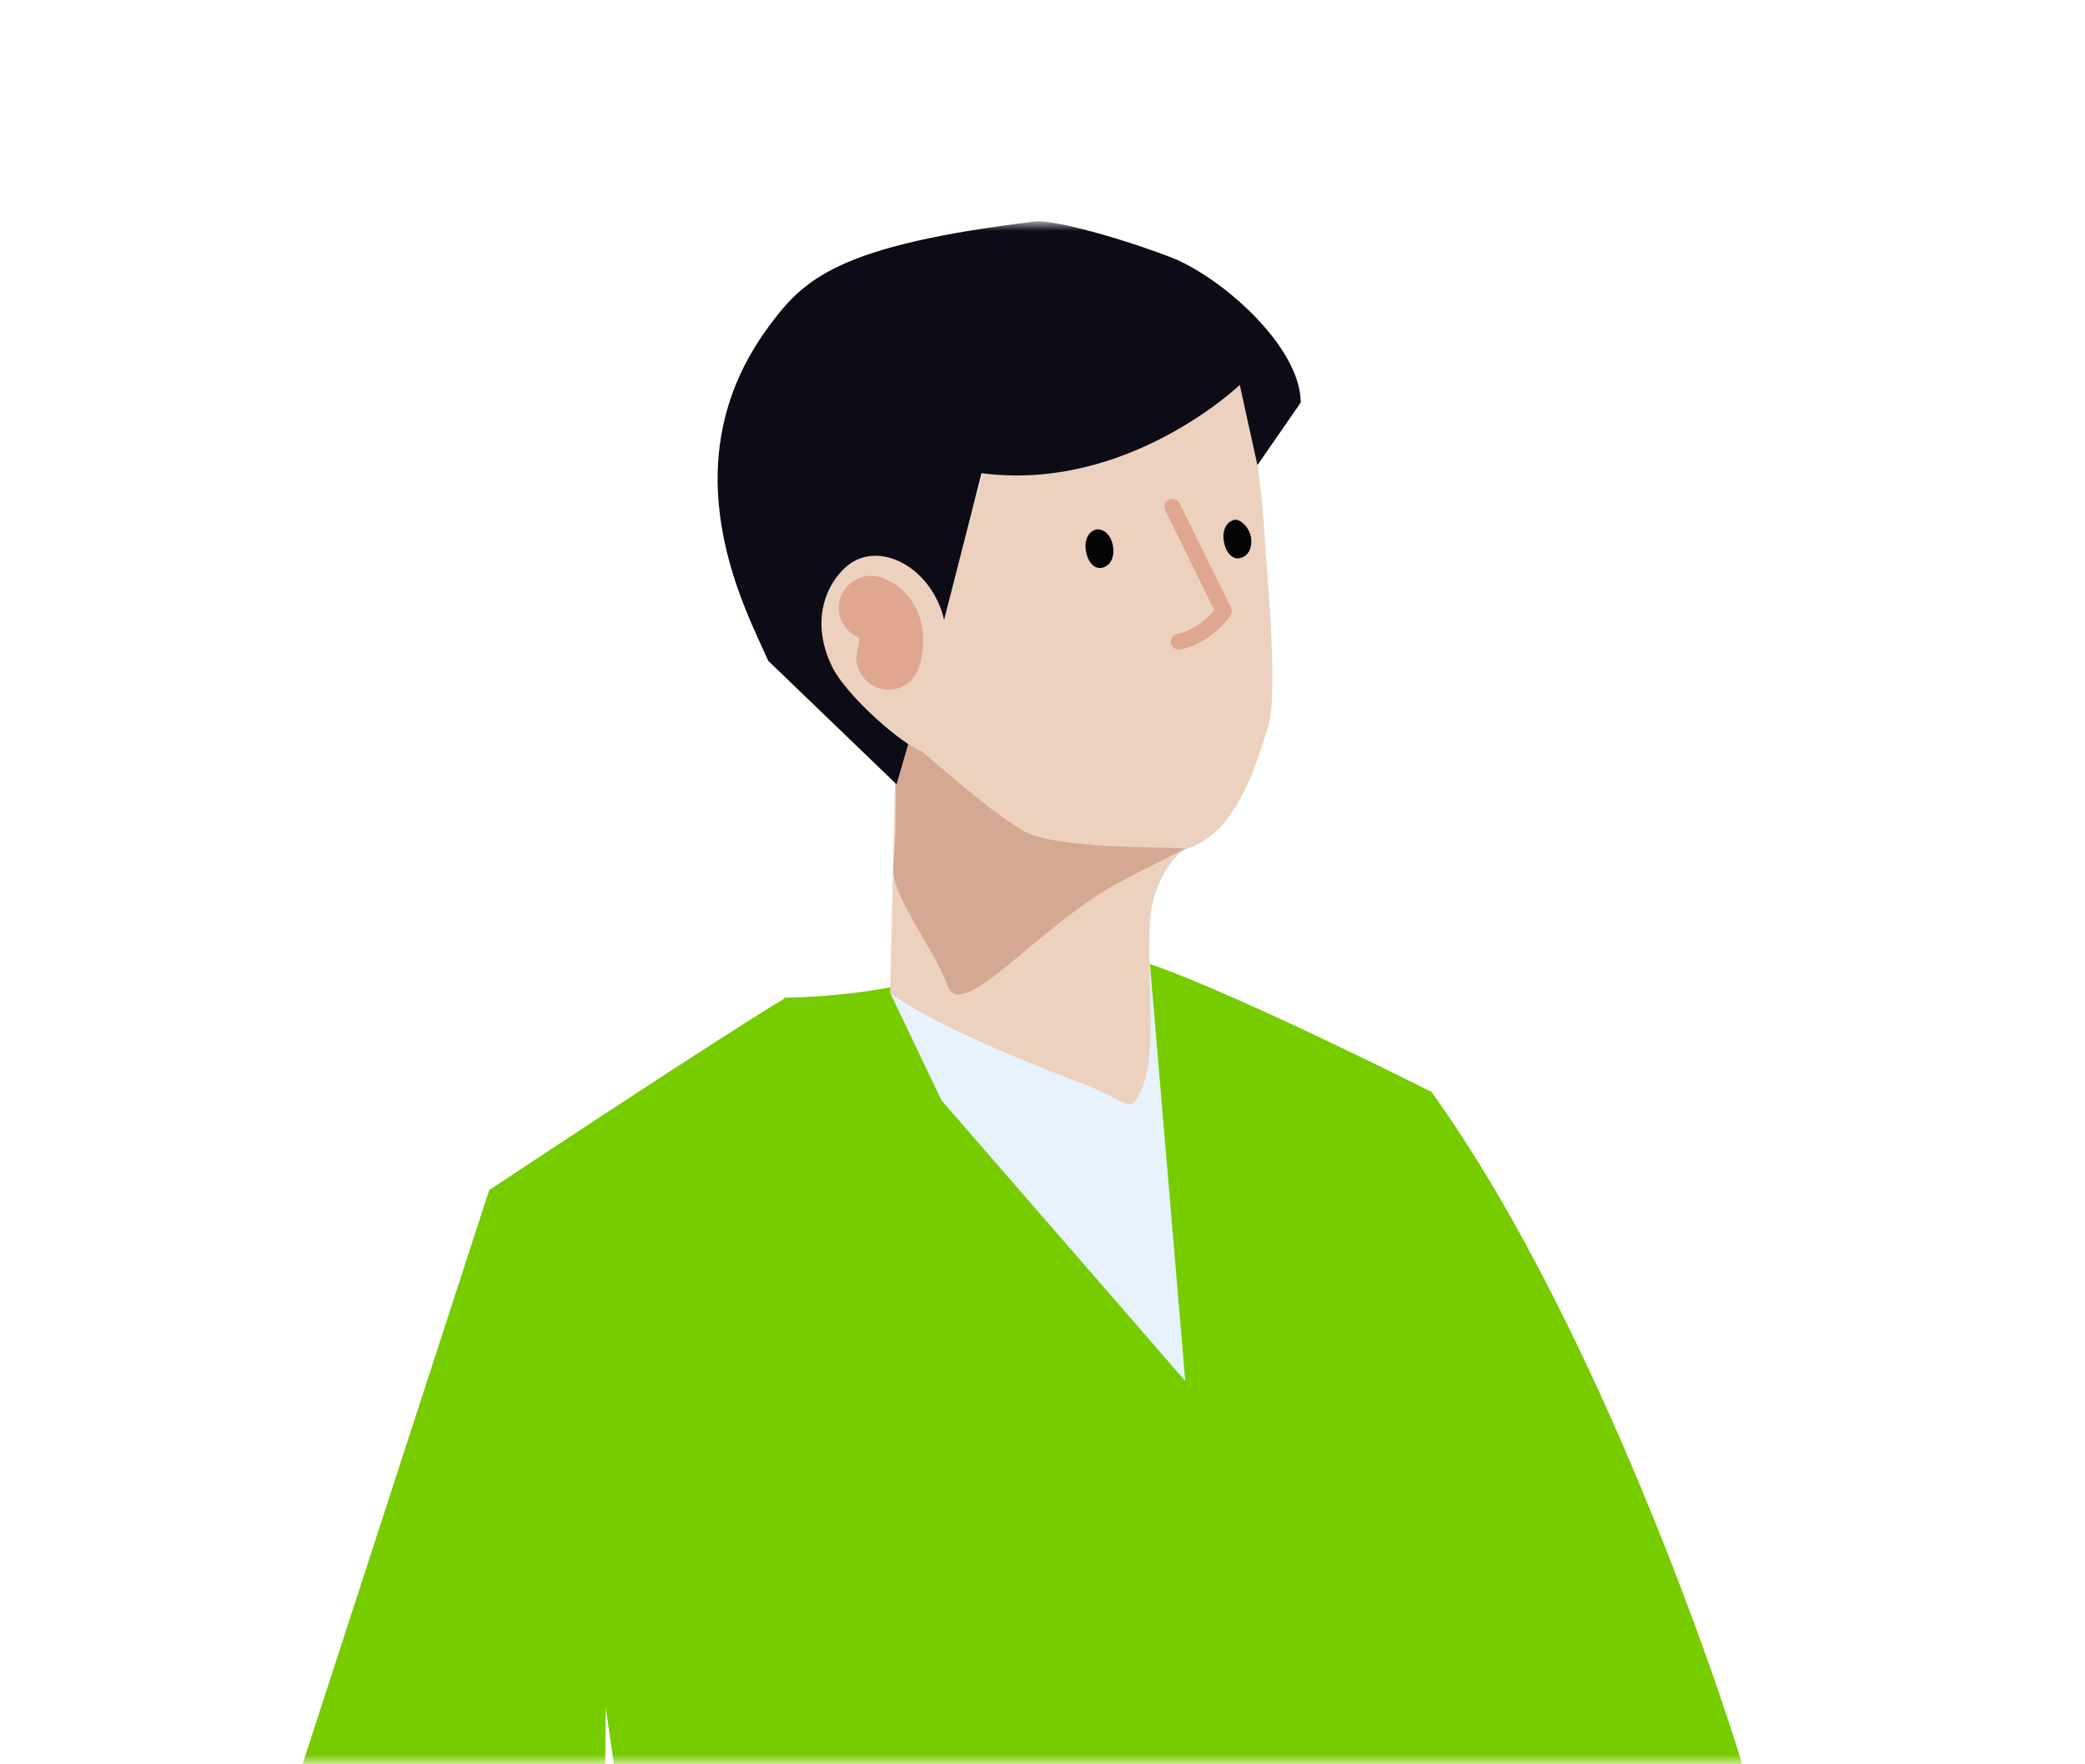 <?xml version="1.0" encoding="utf-8"?>
<!-- Generator: Adobe Illustrator 27.2.0, SVG Export Plug-In . SVG Version: 6.00 Build 0)  -->
<svg version="1.1" id="レイヤー_1" xmlns="http://www.w3.org/2000/svg" xmlns:xlink="http://www.w3.org/1999/xlink" x="0px"
	 y="0px" viewBox="0 0 130 110" style="enable-background:new 0 0 130 110;" xml:space="preserve">
<style type="text/css">
	.st0{fill:#FFFFFF;filter:url(#Adobe_OpacityMaskFilter);}
	.st1{mask:url(#mask0_7536_207127_00000041999329763710980840000007021889792452336774_);}
	.st2{fill:#77CC00;}
	.st3{fill:#E7F2FC;}
	.st4{fill:#ECD1BE;}
	.st5{fill:#D4A892;}
	.st6{fill:none;stroke:#DFA790;stroke-linecap:round;stroke-linejoin:round;}
	.st7{fill:#040404;}
	.st8{fill:none;stroke:#DFA790;stroke-width:4;stroke-linecap:round;stroke-linejoin:round;}
	.st9{fill:#0C0B16;}
</style>
<defs>
	<filter id="Adobe_OpacityMaskFilter" filterUnits="userSpaceOnUse" x="13.3" y="13.9" width="98.3" height="190.3">
		<feColorMatrix  type="matrix" values="1 0 0 0 0  0 1 0 0 0  0 0 1 0 0  0 0 0 1 0"/>
	</filter>
</defs>
<mask maskUnits="userSpaceOnUse" x="13.3" y="13.9" width="98.3" height="190.3" id="mask0_7536_207127_00000041999329763710980840000007021889792452336774_">
	<path class="st0" d="M10.5,109.9h109V12.5h-109V109.9z"/>
</mask>
<g class="st1">
	<path class="st2" d="M71.4,72.1c0,0,12,3.8,17,34.2c4.7,29,1.7,30.8,2.9,38.3c2.2,14.3,2,19.5,2,19.5l18.4-2c0,0-0.1-37.2-2.8-51.1
		c-0.4-1.9-8.6-27.6-19.7-43C89.1,68,72.8,70.6,71.4,72.1L71.4,72.1z"/>
	<path class="st2" d="M84.4,194.4l4.5,7.5l-4.5-19.1l-6.8,21.4l-43.9-8.5c0,0,3.4-40.3,8.6-57.8l-6.2-43l12.8-32.7
		c12.1-0.2,14.4-5,22.8-2.1C77.2,62,89.1,68,89.1,68S99.7,137.6,84.4,194.4L84.4,194.4z"/>
	<path class="st3" d="M71.7,60.1l2.2,26L58.7,68.6l-3.2-6.7L71.7,60.1z"/>
	<path class="st4" d="M53.3,35.3c1.6-0.7,3.2,0.4,4.5,2.6c0-0.3,0-0.7,0-1.1c0-1.7,1.7-1.7,2.8-5c0.5-1.6,1.7-5.4,0.4-6.2
		c-1.4-0.8,2.5-0.2,6.3-0.9c3.9-0.7,4.6-8.7,8.2-4.4c2.5,2.9,3.2,10.1,3.4,13.9c0.3,3.8,0.7,9.1,0.2,11c-0.6,1.9-1.9,6.8-5.1,7.7
		c-0.7,0.2-2.2,2.2-2.3,4.6c-0.2,4.1,0.5,8.3-0.6,10.6c-0.7,1.4-0.7,0.6-3.5-0.5c-7.7-2.9-11.1-4.9-12.1-5.7l0.3-13
		c0,0,0.5-2.1-0.5-3.9c-1.3-0.4-2.7-1.6-3.5-3.4C50.6,39,51.5,36.2,53.3,35.3z"/>
	<path class="st5" d="M55.4,45c0,0,6.5,5.9,8.6,6.9c2.1,1,8,0.9,10,1c0,0,0-0.1-4.2,2.1c-4.9,2.6-9.8,8.8-10.7,6.5
		c-0.8-2.3-3.6-5.7-3.4-7.5C56.2,47.9,55.4,45,55.4,45L55.4,45z"/>
	<path class="st6" d="M73.1,31.6l3.2,6.5c0,0-1.1,1.6-2.8,1.9"/>
	<path class="st7" d="M69.4,34.1c0.1,0.7-0.2,1.2-0.7,1.3c-0.5,0.1-0.9-0.4-1-1.1c-0.1-0.7,0.2-1.2,0.7-1.3
		C68.9,33,69.3,33.4,69.4,34.1z"/>
	<path class="st7" d="M78,33.5c0.1,0.7-0.2,1.2-0.7,1.3c-0.5,0.1-0.9-0.4-1-1.1c-0.1-0.7,0.2-1.2,0.7-1.3
		C77.4,32.4,77.9,32.9,78,33.5z"/>
	<path class="st8" d="M55.4,41c0.5-1.7-0.2-2.8-1.1-3.1"/>
	<path class="st2" d="M37.9,94l-0.4,39l12,22.3c0,0-17,5.2-19.4,4C13,151,13.3,127.1,13.3,127.1l17.2-52.9c0,0,14-9.3,18.5-12
		C49,62.2,38.9,90.9,37.9,94z"/>
	<path class="st9" d="M56.9,17.9c2.1,0.1,4.1,1,5.5,2.3c-5.9,1.3-10.5,6.5-10.9,13c0,0.3,0,0.6,0,0.9c-2.5-1.7-4.2-4.6-4-7.9
		C47.9,21.3,52.1,17.6,56.9,17.9L56.9,17.9z"/>
	<path class="st9" d="M58.8,38.9l-2.9,10l-8-7.7c-1.3-3-6.4-12.1,0-20.8c2.2-3,4.3-5.1,16.7-6.6c0.8-0.1,4.3,0.7,8.3,2.2
		c3.2,1.2,8.2,5.6,8.2,9.1L78.4,29l-1.1-5c0,0-7,6.7-16.1,5.5L58.8,38.9L58.8,38.9z"/>
	<path class="st4" d="M57.6,46.9c-1.3-0.4-4.8-3.5-5.7-5.3c-1.3-2.6-0.6-5,0.9-6.3c2-1.7,5.4,0.1,6.1,3.5"/>
	<path class="st8" d="M55.4,41c0.5-1.7-0.2-2.8-1.1-3.1"/>
</g>
</svg>
